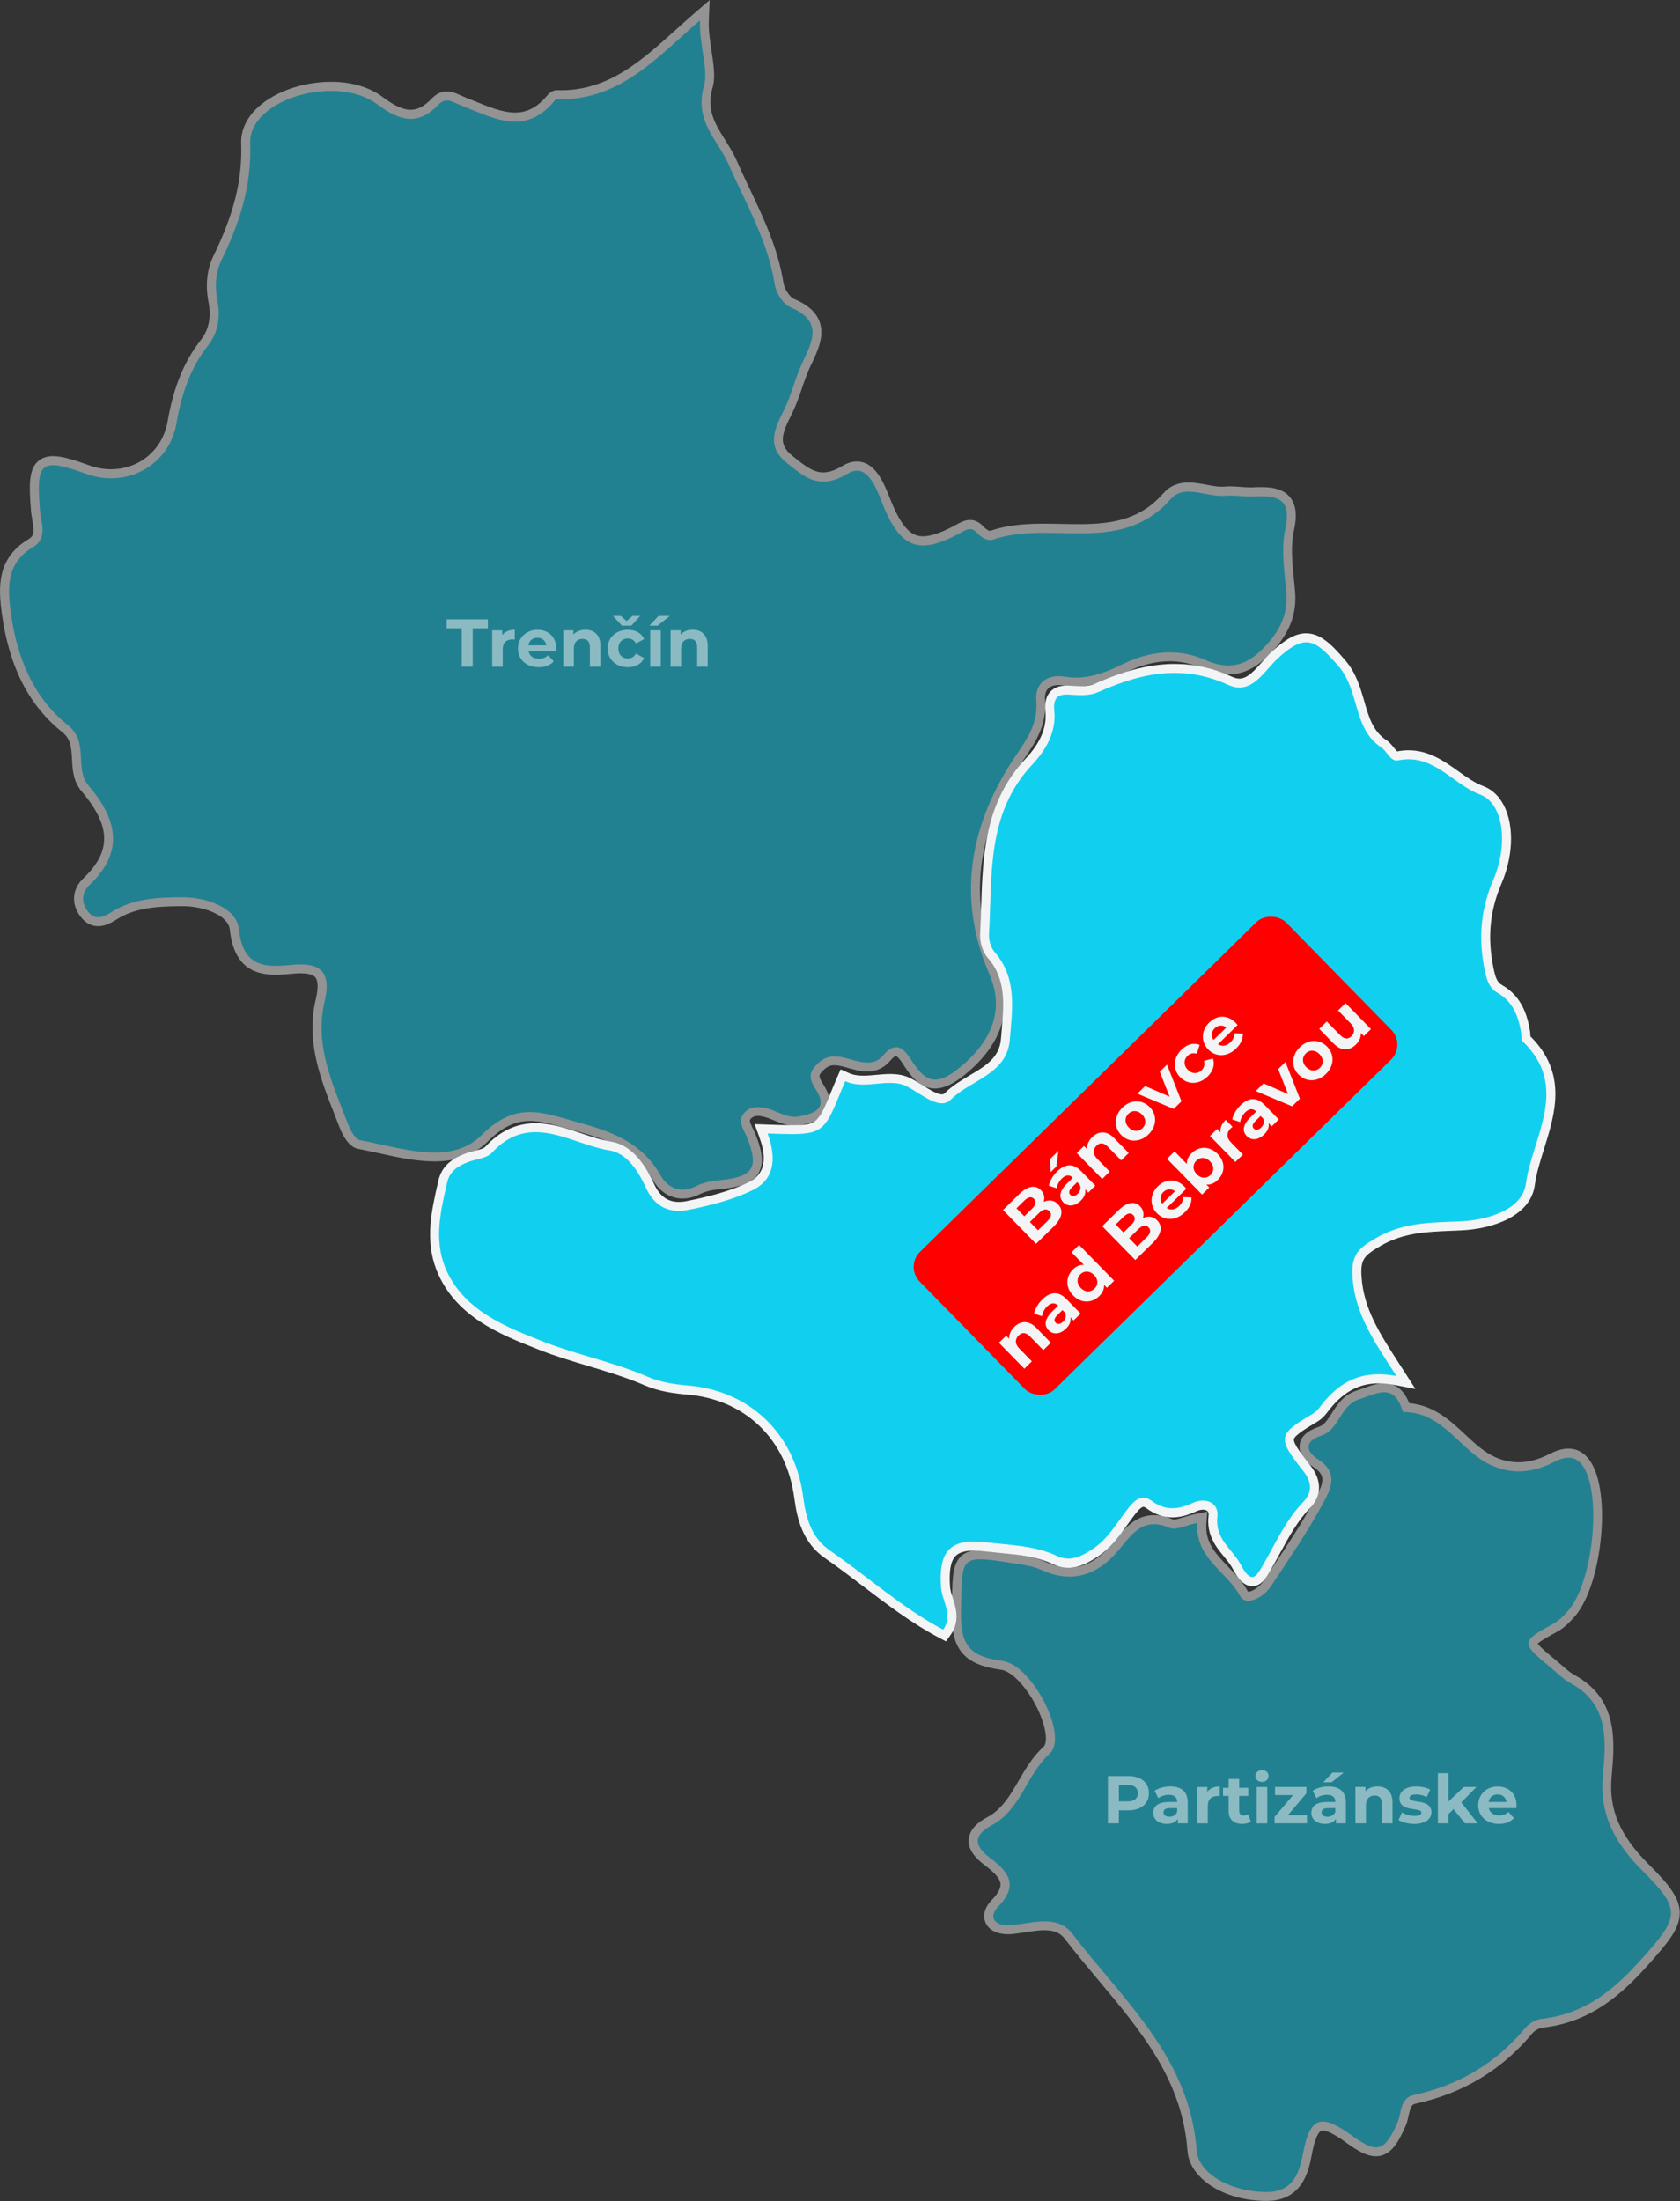 <?xml version="1.0" encoding="UTF-8"?><svg id="uuid-9ceeb1eb-bb01-4f1c-81ce-0f96f681af8c" xmlns="http://www.w3.org/2000/svg" viewBox="0 0 559.9 733.26"><rect x="0" y="0" width="559.9" height="733.26" fill="#333333" stroke="none"/><defs><style>.uuid-43f23b1c-d3b1-4120-9980-c461ab583fb1{fill:#f3f4f5;}.uuid-56e4f291-fb31-4f86-91ca-0a814f19513c{fill:red;}.uuid-27d8d136-429f-4b0f-83b1-017bd1e27386{fill:#11d0ef;}.uuid-de6c067c-72a2-43dd-9fd0-00b3e99d11eb{opacity:.5;}</style></defs><g id="uuid-b70ce67a-3755-48fd-9a8b-098965bf4880"><g><g class="uuid-de6c067c-72a2-43dd-9fd0-00b3e99d11eb"><path class="uuid-27d8d136-429f-4b0f-83b1-017bd1e27386" d="M227.49,397.82c-3.52,0-6.58-1.94-8.6-5.45-5.5-9.67-13.76-13.52-26.16-16.89-1.24-.34-2.45-.69-3.63-1.03-4.6-1.33-8.58-2.48-12.51-2.48-5.38,0-10.02,2.24-15.04,7.25-4.2,4.19-9.69,6.23-16.79,6.23-5.89,0-12.1-1.37-18.11-2.69-2.41-.53-4.69-1.03-6.94-1.45-2.43-.45-4.21-3.85-5.28-6.62-.52-1.36-1.05-2.72-1.59-4.08-4.59-11.7-9.34-23.79-6.12-37.38,.97-4.14,.83-6.91-.42-8.49-1.06-1.33-3.05-1.98-6.1-1.98-.71,0-1.49,.04-2.32,.11h-.16c-1.95,.19-3.96,.38-5.87,.38-5.74,0-12.49-1.56-13.77-13.72-.61-5.64-9.37-9.13-17.13-9.13h-.19c-8.43,.05-15.95,.42-22.6,4.6-1.68,1.05-3.49,2.08-5.43,2.08s-3.47-.94-4.83-2.78c-2.57-3.47-2.21-7.64,.93-10.62,10.01-9.53,9.85-18.82-.53-31.08-2.46-2.9-2.64-6.38-2.81-9.74-.2-3.79-.38-7.37-3.81-10.11-10.77-8.59-17.16-21.1-19.55-38.23-1.27-9.1-1.6-17.76,8.13-23.59,2.89-1.73,2.63-4.19,1.96-8.07-.17-1-.35-2.03-.43-3.04-.65-7.94-.59-12.4,1.55-14.72,1.02-1.11,2.43-1.65,4.31-1.65,2.75,0,6.49,1.15,11.65,3,2.52,.91,5.11,1.37,7.69,1.37,10.22,0,18.58-7.03,20.32-17.1,1.94-11.21,5.39-19.67,10.87-26.64,2.9-3.7,3.83-8.35,2.76-13.8-1.03-5.3-.52-10.13,1.53-14.36,7-14.34,9.81-25.76,9.39-38.18-.12-3.57,1.34-7.05,4.24-10.04,5.23-5.42,14.72-8.92,24.17-8.92,6.54,0,12.21,1.66,16.39,4.8,4.17,3.13,7.31,4.52,10.18,4.52s5.4-1.37,8.1-4.19c1.23-1.3,2.54-1.94,4-1.94,1.34,0,2.54,.54,3.7,1.07,.42,.19,.86,.39,1.32,.57,1.2,.47,2.4,.96,3.6,1.46,4.69,1.94,9.55,3.94,14.09,3.94s8.42-2.02,11.98-6.36c.39-.51,1.16-1.1,2.04-1.1,.46,.01,.86,.02,1.27,.02,16.5,0,27.51-9.92,39.17-20.43,2.01-1.81,4.09-3.68,6.18-5.49l2.62-2.26-.14,3.46c-.14,3.38,.41,6.97,.94,10.45,.66,4.34,1.28,8.45,.39,11.5-2.34,8.06,.92,13.23,4.36,18.71,1.33,2.11,2.7,4.29,3.73,6.64,1.39,3.19,2.91,6.39,4.38,9.49,4.6,9.71,9.37,19.75,11.1,30.95,.39,2.48,2.53,5.64,4.32,6.39,4.15,1.72,6.68,3.9,7.74,6.66,1.63,4.27-.58,8.87-2.93,13.74-1.16,2.43-2.04,5.02-2.9,7.52-.93,2.73-1.9,5.54-3.21,8.19l-.13,.27c-3.35,6.74-5.11,11.1,.59,15.7l.53,.42c3.65,2.93,6.81,5.46,10.7,5.46,2.22,0,4.63-.81,7.36-2.46,1.3-.78,2.58-1.18,3.82-1.18,5.2,0,7.84,6.68,9.58,11.1,.19,.47,.36,.92,.53,1.33,3.62,8.87,7.09,12.49,11.98,12.49,3,0,6.72-1.27,11.69-4l.25-.14c1.21-.67,2.36-1.3,3.68-1.3,1.23,0,2.32,.54,3.34,1.65,1.18,1.27,2.36,1.98,3.34,1.98,.23,0,.44-.04,.66-.11,5.89-2.01,12.08-2.28,17.35-2.28,1.94,0,3.88,.04,5.83,.08,1.93,.04,3.85,.08,5.77,.08,9.59,0,20.57-.84,29.39-10.87,1.78-2.02,4.12-3.01,7.16-3.01,1.89,0,3.86,.37,5.77,.72,1.88,.35,3.67,.68,5.34,.68,.33,0,.66-.01,.98-.04,.56-.05,1.13-.07,1.75-.07,1.2,0,2.39,.09,3.55,.17,1.16,.09,2.25,.17,3.34,.17,.29,0,.59,0,.88-.02,.88-.04,1.73-.07,2.53-.07,2.93,0,6.55,.32,8.56,2.84,1.69,2.11,1.99,5.27,.95,9.95-1.15,5.17-.57,10.98,0,16.59,.13,1.31,.26,2.62,.37,3.91,.58,7.1-1.65,12.96-7.24,19.01-4.54,4.9-8.71,7.09-13.54,7.09-2.6,0-5.36-.66-8.44-2.01-3.56-1.57-7.31-2.36-11.13-2.36-4.86,0-9.93,1.28-15.07,3.79-4.87,2.39-10.19,4.6-16.16,4.6-1.3,0-2.62-.11-3.91-.32-.62-.1-1.24-.15-1.82-.15-2.03,0-3.65,.6-4.69,1.73-1.05,1.14-1.51,2.84-1.34,4.92,.64,7.71-3.04,13.16-6.6,18.44-.72,1.06-1.44,2.14-2.14,3.24-14.52,22.89-16.88,46.06-7.01,68.87,5.1,11.75,1.56,23.08-10.24,32.78-3.68,3.02-6.6,4.43-9.21,4.43-4.26,0-7.05-3.8-9.55-7.69-.87-1.34-2.17-3.13-3.46-3.13-.86,0-1.93,.75-3.12,2.17-1.65,1.97-3.82,2.97-6.46,2.97-2.08,0-4.21-.6-6.08-1.14-.81-.23-1.58-.45-2.31-.61-.96-.21-1.79-.31-2.54-.31-2.02,0-3.54,.76-5.23,2.62-1.95,2.13-1.49,3.32,.46,6.43,1.63,2.62,2.04,4.79,1.24,6.61-1.17,2.67-4.57,3.65-8.07,4.31-.55,.1-1.12,.15-1.68,.15-2.3,0-4.3-.83-6.24-1.63-.63-.26-1.26-.52-1.91-.75-1.62-.59-2.95-.87-4.1-.87-1.37,0-2.45,.41-3.31,1.26-1.38,1.36-.98,2.57,.32,5.2,.3,.6,.61,1.23,.86,1.87,2.2,5.59,2.5,9.02,1.01,11.49-1.47,2.44-4.55,3.76-10.31,4.41-3.14,.33-5.85,.62-8.58,1.98-1.72,.86-3.45,1.3-5.12,1.3Z"/><path class="uuid-43f23b1c-d3b1-4120-9980-c461ab583fb1" d="M233.29,6.79c-.32,7.79,2.84,16.6,1.39,21.59-3.48,11.99,4.55,18.16,8.15,26.37,5.75,13.14,13.12,25.53,15.38,40.07,.44,2.78,2.8,6.53,5.22,7.54,10.76,4.47,7.54,11.08,4,18.43-2.4,5.03-3.6,10.64-6.07,15.63-3.12,6.28-6.17,12.13,.86,17.8,4.05,3.24,7.55,6.22,12.17,6.22,2.35,0,4.99-.77,8.14-2.68,1.11-.67,2.12-.97,3.05-.97,4.66,0,7.07,7.47,8.73,11.5,3.69,9.05,7.49,13.42,13.37,13.42,3.35,0,7.36-1.42,12.41-4.19,1.18-.65,2.21-1.25,3.22-1.25,.73,0,1.46,.32,2.24,1.17,1.23,1.34,2.8,2.46,4.44,2.46,.38,0,.76-.06,1.14-.19,5.38-1.84,11.08-2.2,16.87-2.2,3.85,0,7.74,.16,11.6,.16,10.96,0,21.66-1.31,30.52-11.38,1.68-1.91,3.77-2.5,6.03-2.5,3.53,0,7.5,1.41,11.11,1.41,.38,0,.75-.02,1.12-.05,.54-.05,1.08-.07,1.62-.07,2.29,0,4.6,.34,6.89,.34,.32,0,.63,0,.95-.02,.85-.04,1.68-.07,2.46-.07,6.32,0,10.11,1.72,8.05,10.96-1.47,6.64-.25,13.99,.34,20.96,.59,7.23-1.96,12.58-6.85,17.86-3.96,4.29-7.82,6.6-12.43,6.6-2.37,0-4.94-.61-7.83-1.89-3.86-1.7-7.8-2.49-11.73-2.49-5.27,0-10.56,1.41-15.73,3.95-4.91,2.41-9.93,4.45-15.5,4.45-1.2,0-2.42-.09-3.67-.3-.71-.11-1.4-.17-2.06-.17-4.74,0-7.97,2.9-7.52,8.28,.72,8.66-4.38,14.22-8.51,20.75-14.03,22.12-17.76,45.67-7.12,70.27,5.18,11.94,.74,22.35-9.82,31.03-3.45,2.84-6.06,4.09-8.25,4.09-3.22,0-5.53-2.7-8.28-7-1.3-2.02-2.82-3.82-4.73-3.82-1.24,0-2.64,.76-4.27,2.7-1.54,1.84-3.38,2.43-5.31,2.43-2.7,0-5.58-1.16-8.06-1.71-1.05-.23-2-.35-2.87-.35-2.54,0-4.42,1-6.34,3.11-2.72,2.97-1.66,5.1,.29,8.24,3.85,6.19-.95,7.73-5.83,8.66-.48,.09-.94,.13-1.4,.13-2.71,0-5.11-1.4-7.64-2.3-1.48-.54-3.07-.96-4.61-.96-1.59,0-3.11,.45-4.37,1.7-2.86,2.84-.27,5.86,.84,8.68,3.77,9.58,2.02,12.72-8.07,13.86-3.16,.34-6.11,.65-9.08,2.13-1.54,.77-3.04,1.14-4.45,1.14-2.96,0-5.54-1.64-7.3-4.7-6.07-10.66-15.61-14.47-27.07-17.59-6.08-1.66-11.33-3.56-16.53-3.56-5.16,0-10.27,1.87-16.1,7.69-4.38,4.37-9.84,5.79-15.73,5.79-8.03,0-16.85-2.65-24.77-4.11-1.71-.32-3.31-3.5-4.15-5.69-4.99-13.04-11.12-25.91-7.65-40.57,1.87-7.98,.04-12.31-7.98-12.31-.76,0-1.58,.04-2.45,.12-2.01,.18-4.01,.37-5.9,.37-6.13,0-11.18-1.97-12.28-12.38-.73-6.79-10.49-10.47-18.62-10.47-.07,0-.14,0-.21,0-8.05,.04-16.2,.32-23.38,4.82-1.56,.98-3.11,1.85-4.63,1.85-1.24,0-2.45-.58-3.62-2.17-2.3-3.1-1.64-6.36,.76-8.64,11.88-11.31,8.93-22.1-.42-33.13-4.76-5.62,.32-14.35-6.82-20.05-11.69-9.33-16.96-22.6-19-37.26-1.2-8.64-1.58-16.7,7.41-22.1,4.99-2.99,2.59-8.15,2.25-12.51-.87-10.61-.44-14.75,4.37-14.75,2.44,0,6.02,1.07,11.14,2.91,2.74,.99,5.51,1.45,8.2,1.45,10.55,0,19.87-7.2,21.8-18.35,1.64-9.5,4.53-18.28,10.57-25.97,3.41-4.36,4.11-9.63,3.05-15.02-.91-4.66-.59-9.29,1.41-13.42,6-12.3,10.03-24.41,9.54-38.89-.35-10.15,13.71-17.41,26.91-17.41,5.75,0,11.34,1.38,15.49,4.5,3.93,2.95,7.54,4.82,11.08,4.82,3.05,0,6.05-1.38,9.18-4.65,1.04-1.09,1.98-1.48,2.91-1.48,1.44,0,2.84,.91,4.48,1.54,6.05,2.35,12.21,5.5,18.22,5.5,4.49,0,8.91-1.75,13.14-6.91,.21-.27,.59-.55,.88-.55,.43,.01,.85,.02,1.27,.02,20.03,0,32.22-14.11,46.34-26.29m3.28-6.79l-5.24,4.52c-2.11,1.82-4.19,3.7-6.21,5.51-11.44,10.31-22.25,20.05-38.17,20.05-.39,0-.78,0-1.18-.02h-.04s-.04,0-.04,0c-1.4,0-2.57,.85-3.22,1.67-3.25,3.95-6.69,5.79-10.8,5.79s-8.75-1.86-13.52-3.83c-1.18-.49-2.41-.99-3.62-1.47-.41-.16-.82-.34-1.25-.54-1.24-.57-2.66-1.21-4.32-1.21-1.86,0-3.58,.81-5.09,2.41-2.42,2.53-4.65,3.71-7,3.71-2.49,0-5.44-1.34-9.28-4.22-4.44-3.34-10.42-5.1-17.29-5.1-9.84,0-19.75,3.68-25.25,9.38-3.18,3.3-4.79,7.15-4.66,11.14,.41,12.15-2.36,23.36-9.24,37.47-2.17,4.47-2.74,9.76-1.66,15.31,.98,5.01,.15,9.25-2.47,12.6-5.64,7.17-9.19,15.85-11.17,27.31-1.62,9.34-9.37,15.86-18.84,15.86-2.41,0-4.83-.43-7.18-1.28-5.3-1.91-9.19-3.09-12.15-3.09-2.29,0-4.11,.72-5.42,2.13-2.53,2.74-2.64,7.3-1.94,15.86,.08,1.07,.27,2.13,.44,3.16,.71,4.12,.64,5.4-1.25,6.53-10.5,6.3-10.13,15.84-8.84,25.08,2.44,17.53,9.02,30.35,20.1,39.2,2.76,2.2,3.03,4.86,3.24,9.01,.18,3.44,.38,7.35,3.16,10.63,9.87,11.65,10.06,20.06,.64,29.02-3.72,3.53-4.16,8.47-1.1,12.6,1.66,2.24,3.69,3.38,6.03,3.38s4.44-1.19,6.23-2.31c6.32-3.96,13.61-4.32,21.8-4.37h.19c7.15,0,15.14,3.13,15.64,7.79,1.42,13.5,9.39,15.06,15.26,15.06,1.98,0,4.02-.19,6-.37l.17-.02c.77-.07,1.51-.1,2.18-.1,1.73,0,4,.25,4.92,1.41,.92,1.16,.97,3.66,.13,7.22-3.33,14.03,1.51,26.35,6.18,38.26,.53,1.35,1.06,2.71,1.58,4.06,1.75,4.56,3.91,7.1,6.41,7.56,2.22,.41,4.49,.91,6.89,1.44,6.08,1.34,12.37,2.72,18.43,2.72,7.52,0,13.36-2.18,17.85-6.67,4.72-4.71,9.03-6.81,13.98-6.81,3.72,0,7.6,1.12,12.09,2.42,1.19,.34,2.4,.69,3.65,1.03,12.02,3.27,20.01,6.97,25.25,16.18,2.32,4.02,5.83,6.22,9.91,6.22,1.91,0,3.85-.49,5.79-1.46,2.48-1.23,5.07-1.51,8.06-1.83,4.44-.5,9.26-1.5,11.44-5.13,2.21-3.66,.78-8.53-.9-12.81-.28-.7-.6-1.35-.91-1.99-1.35-2.73-1.15-2.93-.61-3.47,.58-.57,1.27-.83,2.25-.83,.97,0,2.14,.25,3.58,.78,.61,.22,1.21,.47,1.85,.73,1.98,.82,4.21,1.74,6.81,1.74,.65,0,1.31-.06,1.94-.18,3.92-.74,7.72-1.88,9.17-5.19,1-2.28,.55-4.98-1.34-8.01-1.97-3.16-1.77-3.38-.63-4.63,1.62-1.78,2.78-2.13,4.12-2.13,.64,0,1.37,.09,2.22,.28,.67,.15,1.42,.36,2.21,.59,1.97,.56,4.21,1.2,6.49,1.2,3.1,0,5.66-1.18,7.61-3.5,1.3-1.56,1.96-1.63,1.97-1.63,0,0,.67,.07,2.21,2.45,2.71,4.23,5.79,8.37,10.8,8.37,2.97,0,6.2-1.52,10.16-4.77,12.37-10.17,16.05-22.11,10.66-34.54-9.65-22.33-7.33-45.03,6.9-67.47,.68-1.08,1.41-2.16,2.11-3.2,3.7-5.49,7.53-11.17,6.85-19.4-.1-1.15,0-2.75,.94-3.78,.95-1.03,2.48-1.25,3.59-1.25,.5,0,1.04,.04,1.59,.13,1.36,.22,2.76,.34,4.14,.34,6.27,0,11.79-2.29,16.82-4.76,4.93-2.41,9.78-3.64,14.41-3.64,3.61,0,7.16,.75,10.53,2.24,3.27,1.44,6.23,2.14,9.04,2.14,5.21,0,9.86-2.4,14.64-7.57,5.9-6.38,8.25-12.59,7.63-20.14-.11-1.31-.24-2.63-.38-3.95-.55-5.5-1.12-11.18-.02-16.12,1.15-5.15,.75-8.72-1.24-11.21-2.41-3.01-6.47-3.4-9.73-3.4-.77,0-1.62,.02-2.61,.07-.26,.01-.53,.02-.8,.02-1.04,0-2.1-.08-3.23-.16-1.19-.09-2.41-.18-3.66-.18-.67,0-1.28,.03-1.88,.08-.28,.03-.56,.04-.86,.04-1.54,0-3.25-.32-5.06-.66-1.97-.37-4.01-.75-6.05-.75-3.5,0-6.21,1.15-8.29,3.52-7.59,8.62-16.44,10.36-28.26,10.36-1.9,0-3.85-.04-5.74-.08-1.92-.04-3.9-.08-5.86-.08-5.4,0-11.73,.28-17.84,2.36-.06,.02-.11,.03-.17,.03-.39,0-1.22-.39-2.24-1.5-1.29-1.41-2.79-2.13-4.44-2.13s-3.14,.79-4.41,1.48l-.25,.14c-4.68,2.57-8.27,3.82-10.97,3.82-3.05,0-6.45-1.4-10.59-11.55-.17-.41-.34-.85-.53-1.32-1.9-4.8-4.76-12.05-10.98-12.05-1.52,0-3.07,.47-4.6,1.4-2.5,1.51-4.65,2.24-6.59,2.24-3.36,0-6.18-2.26-9.76-5.13l-.53-.43c-4.83-3.89-3.47-7.24-.19-13.85l.14-.27c1.35-2.74,2.33-5.61,3.28-8.38,.88-2.57,1.71-5,2.81-7.29l.03-.06c2.38-4.94,4.84-10.05,2.98-14.92-1.21-3.17-4.01-5.62-8.57-7.51-1.18-.49-3.08-3.17-3.41-5.24-1.77-11.41-6.58-21.54-11.23-31.35-1.46-3.09-2.98-6.28-4.36-9.45-1.08-2.45-2.48-4.68-3.83-6.84-3.4-5.41-6.34-10.08-4.19-17.5,.98-3.37,.33-7.63-.35-12.14-.52-3.41-1.05-6.93-.92-10.16l.28-6.91h0Z"/></g><g class="uuid-de6c067c-72a2-43dd-9fd0-00b3e99d11eb"><path class="uuid-27d8d136-429f-4b0f-83b1-017bd1e27386" d="M422.08,731.76c-13.05-.05-24.16-6.93-24.77-15.34-1.75-23.95-16.2-41.18-30.18-57.85-3.69-4.4-7.5-8.94-11.03-13.55-1.82-2.37-4.28-3.42-7.96-3.42-2.14,0-4.45,.36-6.68,.7-1.3,.2-2.64,.41-3.92,.54-.53,.05-1.04,.08-1.53,.08-3.09,0-5.32-1.1-6.13-3.01-.75-1.79-.1-3.92,1.78-5.84,2.36-2.4,3.48-4.58,3.34-6.5-.21-2.85-3.19-5.33-5.97-7.43-3.29-2.48-4.8-4.84-4.62-7.2,.18-2.29,1.93-4.3,5.36-6.14,5.29-2.83,8.09-7.64,11.06-12.73,2.24-3.85,4.56-7.83,8.06-11.03,1.57-1.44,1.65-5.02,.23-9.57-2.56-8.18-9.59-17.88-15.15-18.63-11.73-1.6-15.42-5.91-15.18-17.76,.03-1.23,.04-2.38,.06-3.45,.17-10.75,.25-15.66,7.9-15.66,2.76,0,6.64,.62,12,1.47l.63,.1c2.8,.45,5.7,.91,8.34,2.13,3.01,1.38,5.95,2.08,8.72,2.08,5.68,0,10.92-2.93,15.6-8.72l.23-.29c3.5-4.34,6.81-8.45,12.36-8.45,1.82,0,3.73,.44,5.85,1.34,.2,.09,.45,.13,.76,.13,.97,0,2.32-.42,3.76-.86,1.14-.35,2.43-.75,3.79-1.02l1.94-.4-.15,1.98c-.53,7.01,3.46,11.17,7.68,15.56,2.34,2.43,4.75,4.95,6.37,7.99,.21,.4,.54,.8,1.41,.8,1.94,0,4.86-1.95,6.38-4.26,1.07-1.63,2.15-3.26,3.23-4.88,4.81-7.25,9.79-14.75,13.95-22.49l.13-.25c2.81-5.24,4.25-8.94-1.16-12.4-2.74-1.73-4.17-3.91-3.92-5.96,.26-2.07,2.06-3.67,5.35-4.76,2.36-.79,3.66-2.83,5.15-5.19,1.68-2.66,3.59-5.67,7.42-6.88,.81-.26,1.61-.55,2.41-.85,2.1-.77,4.27-1.57,6.32-1.57,3.42,0,5.82,2.16,7.32,6.6,8.26,.33,13.57,5.3,18.72,10.11,3.43,3.21,6.68,6.24,10.71,7.94,2.67,1.13,5.39,1.7,8.09,1.7,3.55,0,7.12-.94,10.91-2.88,2.25-1.15,4.06-1.68,5.71-1.68,2.88,0,5.18,1.65,6.84,4.9,5.85,11.37,2.31,39.68-6.11,48.84-1.4,1.55-3.07,3.3-5.09,4.39-3.47,1.89-7.4,4.03-7.51,5.19-.12,1.21,3.56,4.24,6.8,6.91,.63,.51,1.25,1.06,1.88,1.6,1.5,1.31,2.92,2.55,4.51,3.42,13.8,7.5,12.64,20.55,11.62,32.05l-.06,.72c-.94,10.99,3.03,20.26,12.86,30.07,13.66,13.62,12.65,16.87,.12,30.96-8.73,9.83-18.97,19.17-34.7,20.88-1.47,.16-3.37,1.24-4.42,2.5-9.84,11.83-22.59,19.51-37.89,22.81-2.43,.52-2.91,2.17-3.54,5.05-.25,1.15-.52,2.34-1.01,3.44-2.56,5.71-4.76,9.02-8.48,9.02-2.59,0-5.48-1.71-9.02-4.28-4.06-2.94-6.83-4.32-8.7-4.32-1.66,0-3.56,1.1-5.1,9.24-1.39,7.39-4,14.24-13.65,14.24h-.05Z"/><path class="uuid-43f23b1c-d3b1-4120-9980-c461ab583fb1" d="M461.33,463.82c2.41,0,4.49,1.32,5.94,5.7,.11,.32,.34,.88,.51,.88h.03c13.52,0,18.93,13.42,29.69,17.95,2.93,1.24,5.82,1.82,8.68,1.82,3.91,0,7.76-1.08,11.59-3.04,1.76-.9,3.45-1.52,5.03-1.52,2.09,0,3.98,1.09,5.5,4.09,5.46,10.62,2.19,38.36-5.88,47.14-1.39,1.54-2.91,3.12-4.7,4.09-10.87,5.92-10.93,6.36-.95,14.58,2.17,1.77,4.19,3.85,6.61,5.18,13.21,7.18,11.82,19.61,10.79,31.32-1.12,13.1,4.61,22.6,13.29,31.26,13.08,13.04,12.05,15.42,.06,28.9-9.48,10.68-19.25,18.81-33.75,20.39-1.92,.21-4.17,1.54-5.41,3.03-9.8,11.77-22.14,19.08-37.05,22.31-4.91,1.05-4.11,6.02-5.6,9.33-2.48,5.55-4.34,8.14-7.12,8.14-2.02,0-4.54-1.38-8.14-3.99-4.17-3.02-7.25-4.6-9.58-4.6-3.4,0-5.23,3.34-6.57,10.46-1.32,7.04-3.55,13.02-12.17,13.02h-.05c-11.86-.04-22.71-6.11-23.28-13.94-2.25-30.8-24.52-50.03-41.52-72.21-2.41-3.14-5.67-4.01-9.16-4.01-3.54,0-7.33,.9-10.75,1.25-.49,.05-.95,.07-1.38,.07-4.94,0-6.43-3.07-3.28-6.31,7.39-7.52,2.55-12.13-2.8-16.18-5.94-4.49-4.95-7.88,.55-10.83,9.84-5.27,11.56-16.79,19.42-23.97,6.3-5.77-5.9-29.47-15.74-30.8-10.36-1.41-14.11-4.61-13.88-16.24,.29-13.69-.32-17.64,6.46-17.64,2.71,0,6.61,.63,12.22,1.52,2.76,.44,5.62,.88,8.13,2.04,3.31,1.52,6.43,2.22,9.35,2.22,6.55,0,12.12-3.53,16.77-9.28,3.49-4.32,6.48-8.18,11.42-8.18,1.54,0,3.27,.37,5.26,1.22,.41,.18,.86,.25,1.35,.25,2.04,0,4.76-1.29,7.85-1.91-.88,11.8,9.86,16.18,14.22,24.37,.59,1.12,1.58,1.59,2.73,1.59,2.54,0,5.88-2.28,7.63-4.94,5.94-9.04,12.13-17.97,17.25-27.49,2.36-4.4,5.58-10.07-1.54-14.62-3.6-2.27-5.43-5.88,1.1-8.03,5.9-1.96,6.11-10.03,12.55-12.07,2.91-.92,5.78-2.35,8.28-2.35m0-3c-2.32,0-4.62,.85-6.84,1.66-.78,.29-1.58,.58-2.35,.82-4.35,1.38-6.5,4.78-8.23,7.51-1.55,2.45-2.59,3.98-4.36,4.57-3.89,1.28-6.03,3.3-6.37,6-.33,2.69,1.31,5.32,4.61,7.41,4.21,2.69,3.47,5.12,.63,10.42l-.13,.25c-4.13,7.68-9.08,15.14-13.88,22.36-1.08,1.63-2.16,3.26-3.24,4.89-1.33,2.02-3.85,3.59-5.12,3.59-.03,0-.06,0-.09,0-1.72-3.23-4.21-5.82-6.61-8.32-4.15-4.33-7.74-8.06-7.26-14.41l.3-3.95-3.89,.79c-1.43,.29-2.76,.7-3.94,1.06-1.33,.41-2.58,.79-3.32,.79-.13,0-.19-.01-.19-.01-2.29-.98-4.4-1.46-6.42-1.46-6.27,0-9.96,4.58-13.53,9.01l-.23,.28c-4.37,5.42-9.23,8.16-14.43,8.16-2.56,0-5.28-.66-8.1-1.95-2.82-1.3-5.82-1.78-8.73-2.25l-.18-.03-.46-.07c-5.64-.9-9.36-1.49-12.24-1.49s-6.62,.51-8.27,4.96c-.98,2.66-1.04,6.24-1.14,12.18-.02,1.07-.04,2.21-.06,3.44-.25,12.54,4.06,17.59,16.48,19.28,4.51,.61,11.28,9.16,13.92,17.59,1.38,4.4,1.09,7.2,.19,8.02-3.67,3.35-6.04,7.43-8.34,11.37-2.86,4.9-5.55,9.53-10.47,12.16-1.44,.77-5.82,3.12-6.15,7.35-.23,2.91,1.48,5.7,5.21,8.51,2.7,2.04,5.22,4.22,5.38,6.35,.11,1.47-.87,3.26-2.91,5.34-2.33,2.39-3.09,5.11-2.1,7.48,1.05,2.5,3.79,3.93,7.51,3.93,.54,0,1.1-.03,1.68-.09,1.32-.14,2.68-.35,4-.55,2.17-.34,4.42-.69,6.45-.69,3.22,0,5.25,.85,6.78,2.84,3.55,4.63,7.37,9.19,11.07,13.6,14.46,17.24,28.12,33.53,29.83,57,.68,9.33,12.21,16.68,26.26,16.73h.06c12.21,0,14.18-10.44,15.12-15.46,1.01-5.32,2.23-8.01,3.62-8.01,1.5,0,4.13,1.36,7.82,4.03,3.77,2.74,6.9,4.56,9.9,4.56,5,0,7.52-4.69,9.85-9.92,.56-1.23,.83-2.5,1.1-3.72,.67-3.02,1.02-3.61,2.39-3.9,15.64-3.38,28.67-11.23,38.73-23.32,.79-.95,2.36-1.85,3.43-1.97,16.23-1.77,26.73-11.32,35.66-21.38,6.17-6.94,9.97-11.46,10.12-16.51,.16-5.1-3.35-9.56-10.31-16.5-9.61-9.59-13.33-18.23-12.42-28.88l.06-.71c1.01-11.37,2.26-25.53-12.4-33.51-1.43-.79-2.79-1.97-4.23-3.23-.62-.54-1.26-1.1-1.92-1.64-2.14-1.76-5.3-4.36-6.11-5.58,.98-.98,4.32-2.8,6.59-4.04,2.22-1.2,4-3.06,5.49-4.71,4.16-4.53,7.44-13.71,8.76-24.53,1.31-10.75,.4-20.46-2.44-25.99-2.41-4.72-5.77-5.71-8.17-5.71-1.9,0-3.93,.59-6.39,1.84-3.57,1.82-6.91,2.71-10.22,2.71-2.54,0-4.99-.52-7.51-1.58-3.79-1.6-6.94-4.54-10.27-7.65-4.91-4.59-10.43-9.75-18.67-10.45-1.75-4.42-4.57-6.66-8.39-6.66h0Z"/></g><g><path class="uuid-27d8d136-429f-4b0f-83b1-017bd1e27386" d="M313.66,544.23c-9.03-4.77-17.14-10.95-25-16.93-4.14-3.15-8.42-6.41-12.76-9.4-7.27-4.99-8.83-12.53-9.71-19.2-2.65-19.96-17.13-33.94-36.89-35.61-4.01-.34-9.2-.98-13.78-2.96-6.21-2.7-12.84-4.68-19.25-6.59-5.26-1.57-10.7-3.2-15.76-5.19l-.86-.34c-11.97-4.7-26.87-10.55-32.77-25.49-3.74-9.53-1.54-19.13,.58-28.42l.09-.38c1.07-4.77,4.51-6.68,8.07-8.04,.94-.35,1.94-.61,2.9-.85,1.69-.43,3.45-.87,4.28-1.77,4.6-4.98,9.73-7.39,15.7-7.39,5.02,0,10,1.68,14.82,3.31,3.48,1.17,6.76,2.28,10.04,2.8,5.22,.82,9.57,5.18,13.28,13.31,2.09,4.58,5.22,6.81,9.58,6.81,.95,0,1.96-.11,3.01-.33,6.64-1.35,14.32-3.16,20.96-6.43,5.95-2.92,7.33-8.48,4.22-17.02l-.76-2.09,2.22,.08c3.09,.11,5.76,.2,7.95,.2,9.67,0,10.2-1.32,15.3-13.9,.31-.78,.64-1.54,.97-2.3l.83-1.91,1.39,.62c1.52,.68,3.23,1,5.4,1,1.45,0,2.96-.14,4.43-.28,1.48-.14,3-.28,4.49-.28,2.49,0,4.45,.41,6.18,1.28,1.26,.63,2.58,1.45,3.85,2.25,2.58,1.61,5.25,3.27,7.25,3.27,.78,0,1.41-.26,1.97-.83,2.3-2.3,5.2-4.02,8-5.69,5.48-3.25,10.65-6.32,11.2-13.41,.07-.88,.15-1.77,.22-2.65,.8-9.19,1.56-17.87-4.96-25.36-1.44-1.66-2.35-4.51-2.22-6.94,.17-2.97,.26-6.02,.36-8.97,.53-16.83,1.09-34.23,14.41-48.47,5.26-5.6,7.55-11.1,7-16.82-.15-1.6-.19-3.91,1.22-5.46,.97-1.07,2.43-1.59,4.47-1.59,.39,0,.81,.02,1.26,.06,.99,.07,2.18,.15,3.34,.15,2.2,0,3.89-.28,5.18-.87,9.98-4.47,18.28-6.54,26.12-6.54,6.38,0,12.44,1.36,18.51,4.14,1.08,.5,2.08,.74,3.06,.74,3.34,0,6.03-3.04,8.64-5.99,1-1.13,2.03-2.29,3.09-3.27,4.4-4.08,7.54-5.82,10.53-5.82,4.25,0,7.75,3.67,11.89,8.47,3.37,3.92,4.72,8.56,6.01,13.06,1.56,5.4,3.03,10.5,7.94,13.76,.9,.59,1.6,1.46,2.27,2.3,.71,.88,1.43,1.8,2.02,1.8,.05,0,.11,0,.17-.02,1.29-.27,2.58-.41,3.82-.41,6.33,0,11.09,3.41,15.7,6.7,2.89,2.07,5.61,4.02,8.68,5.16,2.84,1.06,5.1,3.39,6.54,6.74,2.69,6.28,2.16,15.59-1.34,23.72-3.99,9.3-4.88,18.47-2.79,28.85,.7,3.37,1.29,5.52,3.65,6.87,5.98,3.4,7.7,9.33,8.53,14.11,.08,.45,.1,.92,.11,1.37,0,.31,.02,.75,.07,.95,12.25,11.83,8.18,24.82,4.59,36.29-1.35,4.31-2.62,8.38-3.17,12.4-1.29,9.45-13.26,13.32-23.11,13.77-1.08,.05-2.15,.09-3.22,.14-8.48,.34-16.49,.65-24.33,5.24-5.72,3.33-7.53,4.98-7.08,11.73,.76,11.02,6.38,19.72,12.9,29.79l3.41,5.29-3.44-.66c-1.96-.38-3.84-.57-5.6-.57-7.44,0-13.17,3.24-18.57,10.5-.8,1.04-1.75,1.9-2.75,2.5-4.89,2.9-8.11,4.95-8.46,6.85-.34,1.83,1.59,4.66,5.78,9.93,3.43,4.33,3.43,8.67-.01,12.21-4.29,4.45-7.11,9.64-10.1,15.13-.87,1.6-1.77,3.25-2.69,4.86l-.51,.89c-1.37,2.41-2.67,4.68-4.85,4.69-1.8,0-3.35-1.5-5.21-5.01-.8-1.52-1.9-2.86-3.06-4.28-2.58-3.15-5.51-6.73-4.81-12.57,.12-1.05-.11-1.94-.68-2.57-.6-.67-1.56-1.05-2.69-1.05-.89,0-1.86,.23-2.81,.67-2.81,1.29-5.14,1.89-7.36,1.89-2.73,0-5.29-.92-7.85-2.81-.65-.48-1.24-.71-1.79-.71-1.69,0-3.41,2.29-4.67,3.97-.69,.91-1.35,1.84-2.01,2.76-2.63,3.67-5.34,7.47-9.45,10.15-2.53,1.66-5.52,3.42-8.89,3.42-1.46,0-2.93-.34-4.34-1-5.78-2.72-11.89-3.31-18.36-3.94-1.62-.16-3.23-.31-4.84-.5-1.43-.17-2.74-.26-3.9-.26-3.46,0-5.86,.77-7.33,2.35-1.89,2.03-2.58,5.61-2.16,11.27,.1,1.34,.53,2.71,1,4.17,1.05,3.29,2.23,7.02-.55,10.94l-.76,1.07-1.16-.61Z"/><path class="uuid-43f23b1c-d3b1-4120-9980-c461ab583fb1" d="M435.33,213.97c3.39,0,6.36,2.86,10.76,7.95,7.18,8.34,4.68,20.73,14.26,27.09,1.83,1.2,2.97,4.35,5.11,4.35,.16,0,.32-.02,.49-.05,1.23-.26,2.39-.37,3.51-.37,9.61,0,15.55,8.67,23.85,11.77,7.71,2.86,9.52,16.43,4.34,28.46-4.21,9.82-4.95,19.46-2.89,29.74,.67,3.26,1.35,6.15,4.38,7.88,5.08,2.89,6.87,7.71,7.79,13.06,.19,1.03-.06,2.49,.53,3.05,15.97,15.31,3.16,32,1.07,47.5-1.16,8.49-12.43,12.05-21.7,12.47-9.73,.46-19.06,.21-28.25,5.58-5.96,3.48-8.32,5.56-7.82,13.12,.84,12.26,7.31,21.44,14.64,32.84-2.09-.4-4.05-.6-5.88-.6-8.87,0-14.85,4.49-19.77,11.11-.63,.82-1.43,1.58-2.32,2.11-11.52,6.85-11.92,7.88-3.1,19,3.14,3.96,2.86,7.37,.08,10.24-5.75,5.96-9.02,13.33-13.02,20.29-1.43,2.46-2.56,4.82-4.06,4.82-1.04,0-2.26-1.15-3.88-4.21-2.76-5.22-8.62-8.36-7.71-15.97,.37-3.22-1.82-5.3-4.86-5.3-1.07,0-2.24,.26-3.44,.81-2.34,1.07-4.54,1.75-6.73,1.75s-4.55-.73-6.96-2.51c-.96-.71-1.85-1.01-2.68-1.01-2.38,0-4.26,2.43-5.87,4.57-3.37,4.47-6.21,9.37-11.08,12.55-2.58,1.68-5.2,3.18-8.07,3.18-1.19,0-2.42-.26-3.71-.86-7.52-3.54-15.67-3.62-23.66-4.57-1.48-.18-2.83-.27-4.08-.27-8.77,0-11.76,4.6-10.99,15.23,.34,4.68,4.19,9.25,.72,14.13-13.67-7.23-25.05-17.59-37.6-26.25-6.45-4.42-8.13-11.02-9.08-18.16-2.78-20.92-17.78-35.18-38.25-36.91-4.51-.38-9.23-1.07-13.31-2.84-11.46-4.97-23.95-7.44-35.05-11.8-11.94-4.7-26.98-10.3-32.78-24.98-3.62-9.23-1.39-18.62,.74-27.91,.91-4.04,3.77-5.69,7.14-6.97,2.61-.99,6.07-1.18,7.75-3.01,4.8-5.2,9.69-6.91,14.6-6.91,8.23,0,16.53,4.81,24.63,6.09,5.88,.93,9.67,7.01,12.15,12.45,2.44,5.35,6.28,7.69,10.95,7.69,1.06,0,2.17-.12,3.31-.36,7.27-1.47,14.72-3.31,21.32-6.55,7.44-3.64,7.9-10.83,4.97-18.87,3.17,.11,5.79,.2,8,.2,10.68,0,11.56-2.17,16.69-14.84,.38-.95,.78-1.85,1.18-2.78,1.94,.87,3.97,1.13,6.01,1.13,3.01,0,6.05-.56,8.92-.56,1.94,0,3.8,.26,5.5,1.12,3.83,1.93,8.23,5.67,11.78,5.67,1.11,0,2.13-.37,3.03-1.27,6.59-6.59,18.73-8.32,19.63-20.03,.8-10.03,2.51-20.37-5.1-29.11-1.24-1.43-1.96-3.94-1.85-5.88,1.1-19.74-.88-40.19,14.37-56.5,4.53-4.82,8.09-10.79,7.39-17.99-.36-3.81,.8-5.4,4.19-5.4,.35,0,.73,.02,1.14,.05,1.12,.08,2.3,.16,3.47,.16,2.05,0,4.09-.22,5.8-1,8.49-3.8,16.88-6.41,25.51-6.41,5.82,0,11.75,1.19,17.89,4.01,1.33,.61,2.55,.88,3.69,.88,5.44,0,8.91-6.11,12.75-9.66,4-3.71,6.88-5.42,9.51-5.42m0-3c-3.4,0-6.85,1.86-11.55,6.23-1.11,1.03-2.17,2.22-3.19,3.38-2.5,2.82-4.85,5.48-7.52,5.48-.75,0-1.55-.2-2.43-.6-6.28-2.88-12.54-4.28-19.14-4.28-8.06,0-16.56,2.12-26.73,6.67-1.1,.5-2.59,.74-4.57,.74-1.11,0-2.26-.08-3.24-.15-.46-.04-.93-.06-1.36-.06-2.48,0-4.31,.68-5.58,2.08-1.81,1.99-1.78,4.72-1.6,6.61,.51,5.27-1.65,10.38-6.59,15.65-13.72,14.66-14.28,32.35-14.82,49.46-.09,2.94-.19,5.97-.35,8.93-.15,2.83,.88,6.05,2.58,8.01,6.11,7.02,5.37,15.39,4.6,24.25-.08,.89-.16,1.77-.23,2.66-.49,6.32-5.11,9.06-10.47,12.24-2.88,1.71-5.86,3.48-8.29,5.91-.29,.29-.53,.39-.91,.39-1.57,0-4.17-1.61-6.46-3.04-1.3-.81-2.65-1.65-3.97-2.31-1.94-.98-4.12-1.43-6.85-1.43-1.55,0-3.12,.15-4.63,.29-1.49,.14-2.9,.27-4.29,.27-1.95,0-3.47-.28-4.79-.87l-2.78-1.24-1.21,2.79-.23,.52c-.33,.75-.66,1.53-.98,2.33-5.05,12.47-5.25,12.96-13.9,12.96-2.15,0-4.81-.09-7.89-.2l-4.45-.16,1.52,4.18c1.78,4.9,3.36,11.8-3.47,15.15-6.48,3.19-14.05,4.98-20.59,6.3-.96,.2-1.87,.3-2.72,.3-3.71,0-6.4-1.94-8.22-5.93-3.95-8.63-8.66-13.26-14.42-14.17-3.15-.5-6.38-1.59-9.79-2.74-4.93-1.66-10.03-3.38-15.3-3.38-6.41,0-11.9,2.57-16.8,7.87-.53,.58-2.13,.98-3.55,1.34-1.01,.25-2.05,.52-3.07,.9-3.77,1.44-7.78,3.64-9.01,9.12l-.08,.37c-2.18,9.5-4.43,19.33-.52,29.29,6.14,15.55,21.37,21.53,33.61,26.34l.86,.34c5.12,2.01,10.59,3.65,15.88,5.23,6.36,1.9,12.95,3.87,19.08,6.53,4.78,2.07,10.13,2.73,14.26,3.08,9.38,.79,17.66,4.4,23.93,10.43,6.32,6.07,10.33,14.33,11.6,23.88,1,7.5,2.94,15.15,10.36,20.24,4.3,2.97,8.57,6.22,12.69,9.36,7.9,6.02,16.07,12.24,25.2,17.07l2.32,1.23,1.52-2.14c3.22-4.53,1.8-9,.76-12.26-.44-1.37-.85-2.67-.93-3.83-.38-5.14,.2-8.46,1.77-10.14,1.17-1.26,3.21-1.87,6.23-1.87,1.1,0,2.35,.08,3.71,.25,1.64,.19,3.29,.35,4.88,.51,6.33,.61,12.31,1.19,17.86,3.8,1.62,.76,3.3,1.15,4.99,1.15,3.78,0,6.99-1.89,9.71-3.67,4.34-2.83,7.14-6.75,9.85-10.53,.65-.91,1.32-1.84,1.99-2.73,.83-1.1,2.54-3.37,3.48-3.37,.21,0,.54,.15,.9,.42,2.83,2.09,5.69,3.1,8.75,3.1,2.44,0,4.97-.64,7.98-2.03,.76-.35,1.52-.54,2.19-.54,.69,0,1.26,.2,1.57,.54,.28,.31,.38,.79,.31,1.41-.77,6.46,2.51,10.47,5.14,13.68,1.11,1.36,2.17,2.65,2.9,4.03,1.52,2.87,3.48,5.81,6.53,5.81s4.63-2.77,6.15-5.44c.16-.29,.33-.58,.5-.87,.94-1.63,1.84-3.29,2.71-4.89,2.94-5.41,5.72-10.51,9.87-14.82,3.97-4.09,4.01-9.26,.11-14.18-2.15-2.71-5.75-7.25-5.48-8.73,.25-1.37,4.59-3.95,7.75-5.83,1.17-.69,2.26-1.68,3.16-2.86,5.12-6.88,10.48-9.94,17.4-9.94,1.66,0,3.45,.18,5.32,.54l6.88,1.33-3.79-5.9c-.51-.79-1.01-1.57-1.51-2.34-6.66-10.3-11.93-18.44-12.66-29.08-.39-5.83,.77-7.08,6.33-10.33,7.52-4.4,15.35-4.71,23.64-5.04,1.07-.04,2.15-.09,3.24-.14,10.43-.47,23.11-4.7,24.53-15.06,.52-3.9,1.78-7.91,3.11-12.16,3.68-11.76,7.85-25.06-4.58-37.43,0-.11,0-.22-.01-.31-.02-.48-.03-1.03-.14-1.61-.88-5.08-2.73-11.41-9.26-15.13-1.76-1-2.24-2.56-2.93-5.88-2.02-10.06-1.16-18.95,2.7-27.95,3.71-8.61,4.23-18.15,1.34-24.9-1.6-3.74-4.16-6.35-7.39-7.56-2.87-1.07-5.52-2.97-8.33-4.97-4.57-3.27-9.76-6.98-16.57-6.98-1.25,0-2.54,.13-3.82,.38-.29-.26-.72-.8-1.02-1.18-.71-.89-1.51-1.9-2.62-2.62-4.44-2.95-5.77-7.57-7.32-12.92-1.34-4.65-2.73-9.46-6.32-13.62-4.4-5.1-8.15-9-13.03-9h0Z"/></g><g><rect class="uuid-56e4f291-fb31-4f86-91ca-0a814f19513c" x="299.62" y="353" width="170.97" height="64.12" rx="7" ry="7" transform="translate(-159.46 379.45) rotate(-44.41)"/><g><path class="uuid-43f23b1c-d3b1-4120-9980-c461ab583fb1" d="M352.6,401.19c1.91,1.95,1.46,4.58-1.49,7.48l-5.82,5.7-11.02-11.26,5.5-5.39c2.81-2.76,5.41-3,7.13-1.25,1.1,1.13,1.37,2.56,.93,3.94,1.65-.83,3.4-.65,4.78,.77Zm-13.83,1.35l2.6,2.65,2.59-2.54c1.27-1.24,1.52-2.37,.65-3.26s-1.98-.64-3.25,.6l-2.59,2.54Zm10.94,.94c-.93-.95-2.09-.69-3.44,.63l-3.04,2.98,2.72,2.78,3.04-2.98c1.35-1.32,1.66-2.45,.72-3.41Z"/><path class="uuid-43f23b1c-d3b1-4120-9980-c461ab583fb1" d="M360.22,390.06l4.83,4.94-2.35,2.3-1.06-1.08c.3,1.24-.19,2.54-1.46,3.79-2.03,1.98-4.33,2.04-5.8,.54s-1.46-3.64,1.18-6.23l1.99-1.95c-1.06-1.08-2.31-1.07-3.66,.25-.92,.9-1.57,2.13-1.71,3.25l-2.62-.87c.29-1.6,1.32-3.34,2.71-4.7,2.64-2.58,5.36-2.86,7.93-.24Zm-.35,4.66l-.87-.88-1.72,1.69c-1.17,1.15-1.12,1.95-.55,2.52,.61,.63,1.55,.53,2.44-.34,.84-.82,1.18-1.91,.7-2.98Zm-7.78-6.14l-1.96,1.92-.1-4.44,2.7-2.65-.64,5.17Z"/><path class="uuid-43f23b1c-d3b1-4120-9980-c461ab583fb1" d="M371.32,379.16l4.85,4.95-2.51,2.46-4.47-4.57c-1.37-1.4-2.64-1.41-3.75-.33-1.21,1.18-1.35,2.77,.21,4.36l4.19,4.28-2.51,2.46-8.47-8.65,2.4-2.35,.99,1.01c-.05-1.4,.57-2.8,1.74-3.95,2.04-2,4.75-2.32,7.33,.31Z"/><path class="uuid-43f23b1c-d3b1-4120-9980-c461ab583fb1" d="M373.65,378.11c-2.55-2.6-2.35-6.42,.4-9.12s6.55-2.8,9.11-.19,2.37,6.41-.38,9.1-6.57,2.81-9.12,.21Zm6.96-6.82c-1.46-1.5-3.3-1.47-4.55-.24s-1.34,3.07,.13,4.57,3.31,1.45,4.57,.22,1.32-3.06-.14-4.55Z"/><path class="uuid-43f23b1c-d3b1-4120-9980-c461ab583fb1" d="M388.93,354.67l4.82,12.22-2.59,2.54-12.11-5.09,2.59-2.54,8.16,3.54-3.29-8.31,2.41-2.36Z"/><path class="uuid-43f23b1c-d3b1-4120-9980-c461ab583fb1" d="M393.31,358.85c-2.55-2.6-2.35-6.42,.46-9.18,1.82-1.78,4.02-2.39,6.03-1.59l-.92,2.95c-1.27-.36-2.32-.06-3.11,.72-1.27,1.24-1.4,3.11,.08,4.62s3.34,1.42,4.61,.17c.79-.77,1.13-1.8,.78-3.09l2.99-.84c.73,2,.08,4.2-1.73,5.98-2.81,2.76-6.64,2.88-9.19,.27Z"/><path class="uuid-43f23b1c-d3b1-4120-9980-c461ab583fb1" d="M412.46,341.48l-6.54,6.41c1.3,.84,2.86,.6,4.18-.69,.92-.9,1.31-1.82,1.35-2.96l2.75,.14c.09,1.7-.64,3.37-2.2,4.89-2.99,2.93-6.78,2.95-9.3,.38s-2.38-6.39,.25-8.97,6.17-2.71,8.9,.08c.19,.19,.42,.5,.61,.72Zm-8.01,4.98l4.26-4.17c-1.25-.92-2.76-.82-3.89,.28s-1.28,2.61-.37,3.9Z"/><path class="uuid-43f23b1c-d3b1-4120-9980-c461ab583fb1" d="M345.37,442.37l4.85,4.95-2.51,2.46-4.47-4.57c-1.37-1.4-2.64-1.41-3.75-.33-1.21,1.18-1.35,2.77,.21,4.36l4.19,4.28-2.51,2.46-8.47-8.65,2.4-2.35,.99,1.01c-.05-1.4,.57-2.8,1.74-3.95,2.04-2,4.75-2.32,7.33,.31Z"/><path class="uuid-43f23b1c-d3b1-4120-9980-c461ab583fb1" d="M355.31,432.67l4.83,4.94-2.35,2.3-1.06-1.08c.3,1.24-.19,2.54-1.46,3.79-2.03,1.98-4.33,2.04-5.8,.54s-1.46-3.64,1.18-6.23l1.99-1.95c-1.06-1.08-2.31-1.08-3.66,.25-.92,.9-1.57,2.13-1.71,3.25l-2.62-.87c.29-1.6,1.32-3.34,2.71-4.7,2.64-2.58,5.36-2.86,7.93-.24Zm-.35,4.66l-.87-.88-1.72,1.69c-1.17,1.15-1.12,1.95-.55,2.52,.61,.63,1.55,.53,2.44-.34,.84-.82,1.18-1.91,.7-2.98Z"/><path class="uuid-43f23b1c-d3b1-4120-9980-c461ab583fb1" d="M359.63,414.74l11.69,11.93-2.4,2.35-.98-1c.11,1.37-.44,2.64-1.6,3.77-2.44,2.39-6.03,2.5-8.69-.22s-2.48-6.3-.04-8.69c1.06-1.04,2.29-1.58,3.61-1.49l-4.11-4.2,2.51-2.46Zm4.99,10.01c-1.46-1.5-3.31-1.45-4.55-.24s-1.34,3.07,.13,4.57,3.31,1.45,4.57,.22,1.32-3.06-.14-4.55Z"/><path class="uuid-43f23b1c-d3b1-4120-9980-c461ab583fb1" d="M385.67,406.59c1.91,1.95,1.46,4.58-1.49,7.48l-5.82,5.7-11.02-11.26,5.5-5.39c2.81-2.76,5.41-3,7.13-1.25,1.1,1.13,1.37,2.56,.93,3.94,1.65-.83,3.4-.65,4.78,.77Zm-13.83,1.35l2.6,2.65,2.59-2.54c1.27-1.24,1.52-2.37,.65-3.26s-1.98-.64-3.25,.6l-2.59,2.54Zm10.94,.94c-.93-.95-2.09-.69-3.44,.63l-3.04,2.98,2.72,2.78,3.04-2.98c1.35-1.32,1.66-2.45,.72-3.41Z"/><path class="uuid-43f23b1c-d3b1-4120-9980-c461ab583fb1" d="M395.36,396.03l-6.54,6.41c1.3,.84,2.86,.6,4.18-.69,.92-.9,1.31-1.82,1.35-2.96l2.75,.14c.09,1.7-.64,3.37-2.2,4.89-2.99,2.93-6.78,2.95-9.3,.38s-2.38-6.39,.25-8.97,6.17-2.71,8.9,.08c.19,.19,.42,.5,.61,.72Zm-8.01,4.98l4.26-4.17c-1.25-.92-2.76-.82-3.89,.28s-1.28,2.61-.37,3.9Z"/><path class="uuid-43f23b1c-d3b1-4120-9980-c461ab583fb1" d="M405.81,384.41c2.66,2.72,2.48,6.3,.05,8.67-1.16,1.13-2.45,1.68-3.82,1.54l.98,1-2.4,2.35-11.69-11.93,2.51-2.46,4.11,4.2c-.05-1.34,.5-2.54,1.58-3.6,2.43-2.38,6.01-2.48,8.67,.23Zm-2.54,2.49c-1.46-1.5-3.29-1.47-4.55-.24s-1.32,3.06,.14,4.55,3.29,1.47,4.55,.24,1.32-3.06-.14-4.55Z"/><path class="uuid-43f23b1c-d3b1-4120-9980-c461ab583fb1" d="M408.49,373.06l2.27,2.32c-.23,.19-.4,.33-.59,.52-1.38,1.35-1.56,3.01,.06,4.66l4,4.08-2.51,2.46-8.47-8.65,2.4-2.35,1.12,1.14c-.21-1.43,.4-2.88,1.73-4.18Z"/><path class="uuid-43f23b1c-d3b1-4120-9980-c461ab583fb1" d="M421.35,367.99l4.83,4.94-2.35,2.3-1.06-1.08c.3,1.24-.19,2.54-1.46,3.79-2.03,1.98-4.33,2.04-5.8,.54s-1.46-3.64,1.18-6.23l1.99-1.95c-1.06-1.08-2.31-1.08-3.66,.25-.92,.9-1.57,2.13-1.71,3.25l-2.62-.87c.29-1.6,1.32-3.34,2.71-4.7,2.64-2.58,5.36-2.86,7.93-.24Zm-.35,4.66l-.87-.88-1.72,1.69c-1.17,1.15-1.12,1.95-.55,2.52,.61,.63,1.55,.53,2.44-.34,.84-.82,1.18-1.91,.7-2.98Z"/><path class="uuid-43f23b1c-d3b1-4120-9980-c461ab583fb1" d="M428.4,353.8l4.82,12.22-2.59,2.54-12.11-5.09,2.59-2.54,8.16,3.54-3.29-8.31,2.41-2.36Z"/><path class="uuid-43f23b1c-d3b1-4120-9980-c461ab583fb1" d="M432.78,357.99c-2.55-2.6-2.35-6.42,.4-9.12s6.55-2.8,9.11-.19,2.37,6.41-.38,9.1-6.57,2.81-9.12,.21Zm6.96-6.82c-1.46-1.5-3.3-1.47-4.55-.24s-1.34,3.07,.13,4.57,3.31,1.45,4.57,.22,1.32-3.06-.14-4.55Z"/><path class="uuid-43f23b1c-d3b1-4120-9980-c461ab583fb1" d="M448.44,334.18l8.47,8.65-2.38,2.33-1.01-1.03c.08,1.4-.49,2.75-1.55,3.79-2.17,2.13-4.9,2.4-7.51-.27l-4.79-4.89,2.51-2.46,4.43,4.52c1.42,1.45,2.69,1.46,3.8,.37s1.27-2.69-.29-4.28l-4.19-4.28,2.51-2.46Z"/></g></g><g class="uuid-de6c067c-72a2-43dd-9fd0-00b3e99d11eb"><path class="uuid-43f23b1c-d3b1-4120-9980-c461ab583fb1" d="M382.9,597.4c0,3.51-2.63,5.69-6.84,5.69h-3.17v4.34h-3.65v-15.75h6.82c4.21,0,6.84,2.18,6.84,5.72Zm-3.69,0c0-1.73-1.13-2.75-3.35-2.75h-2.97v5.47h2.97c2.23,0,3.35-1.01,3.35-2.72Z"/><path class="uuid-43f23b1c-d3b1-4120-9980-c461ab583fb1" d="M395.84,600.52v6.91h-3.29v-1.51c-.65,1.1-1.91,1.69-3.69,1.69-2.84,0-4.52-1.58-4.52-3.67s1.51-3.62,5.2-3.62h2.79c0-1.51-.9-2.39-2.79-2.39-1.28,0-2.61,.43-3.49,1.12l-1.26-2.45c1.33-.95,3.29-1.46,5.22-1.46,3.69,0,5.83,1.71,5.83,5.38Zm-3.51,3.08v-1.24h-2.41c-1.64,0-2.16,.61-2.16,1.42,0,.88,.74,1.46,1.98,1.46,1.17,0,2.18-.54,2.59-1.64Z"/><path class="uuid-43f23b1c-d3b1-4120-9980-c461ab583fb1" d="M406.53,595.14v3.24c-.29-.02-.52-.04-.79-.04-1.94,0-3.22,1.06-3.22,3.38v5.72h-3.51v-12.11h3.35v1.6c.86-1.17,2.3-1.78,4.16-1.78Z"/><path class="uuid-43f23b1c-d3b1-4120-9980-c461ab583fb1" d="M416.86,606.85c-.72,.52-1.78,.76-2.86,.76-2.86,0-4.52-1.46-4.52-4.34v-4.97h-1.87v-2.7h1.87v-2.95h3.51v2.95h3.02v2.7h-3.02v4.93c0,1.04,.56,1.6,1.51,1.6,.52,0,1.04-.16,1.42-.45l.95,2.48Z"/><path class="uuid-43f23b1c-d3b1-4120-9980-c461ab583fb1" d="M418.41,591.68c0-1.1,.88-1.96,2.18-1.96s2.18,.81,2.18,1.89c0,1.17-.88,2.03-2.18,2.03s-2.18-.86-2.18-1.96Zm.43,3.65h3.51v12.11h-3.51v-12.11Z"/><path class="uuid-43f23b1c-d3b1-4120-9980-c461ab583fb1" d="M435.58,604.73v2.7h-10.8v-2.12l6.17-7.29h-6.01v-2.7h10.44v2.12l-6.17,7.29h6.37Z"/><path class="uuid-43f23b1c-d3b1-4120-9980-c461ab583fb1" d="M448.54,600.52v6.91h-3.29v-1.51c-.65,1.1-1.91,1.69-3.69,1.69-2.84,0-4.52-1.58-4.52-3.67s1.51-3.62,5.2-3.62h2.79c0-1.51-.9-2.39-2.79-2.39-1.28,0-2.61,.43-3.49,1.12l-1.26-2.45c1.33-.95,3.29-1.46,5.22-1.46,3.69,0,5.83,1.71,5.83,5.38Zm-3.51,3.08v-1.24h-2.41c-1.64,0-2.16,.61-2.16,1.42,0,.88,.74,1.46,1.98,1.46,1.17,0,2.18-.54,2.59-1.64Zm-1.26-9.84h-2.75l3.04-3.24h3.78l-4.07,3.24Z"/><path class="uuid-43f23b1c-d3b1-4120-9980-c461ab583fb1" d="M464.09,600.5v6.93h-3.51v-6.39c0-1.96-.9-2.86-2.45-2.86-1.69,0-2.9,1.04-2.9,3.26v5.99h-3.51v-12.11h3.35v1.42c.95-1.04,2.36-1.6,4.01-1.6,2.86,0,5.02,1.67,5.02,5.36Z"/><path class="uuid-43f23b1c-d3b1-4120-9980-c461ab583fb1" d="M466.09,606.31l1.17-2.52c1.08,.7,2.72,1.17,4.21,1.17,1.62,0,2.23-.43,2.23-1.1,0-1.98-7.31,.04-7.31-4.79,0-2.29,2.07-3.92,5.6-3.92,1.67,0,3.51,.38,4.66,1.06l-1.17,2.5c-1.19-.68-2.38-.9-3.49-.9-1.58,0-2.25,.5-2.25,1.12,0,2.07,7.31,.07,7.31,4.84,0,2.25-2.09,3.85-5.72,3.85-2.05,0-4.12-.56-5.24-1.31Z"/><path class="uuid-43f23b1c-d3b1-4120-9980-c461ab583fb1" d="M484.41,602.68l-1.69,1.67v3.08h-3.51v-16.7h3.51v9.45l5.13-4.86h4.19l-5.04,5.13,5.49,6.98h-4.25l-3.83-4.75Z"/><path class="uuid-43f23b1c-d3b1-4120-9980-c461ab583fb1" d="M505.34,602.37h-9.16c.34,1.51,1.62,2.43,3.47,2.43,1.28,0,2.21-.38,3.04-1.17l1.87,2.03c-1.12,1.28-2.81,1.96-5,1.96-4.19,0-6.91-2.63-6.91-6.23s2.77-6.23,6.46-6.23,6.3,2.39,6.3,6.28c0,.27-.04,.65-.07,.95Zm-9.21-2.05h5.96c-.25-1.53-1.4-2.52-2.97-2.52s-2.75,.97-2.99,2.52Z"/></g><g class="uuid-de6c067c-72a2-43dd-9fd0-00b3e99d11eb"><path class="uuid-43f23b1c-d3b1-4120-9980-c461ab583fb1" d="M153.9,209.31h-5.04v-2.97h13.73v2.97h-5.04v12.78h-3.65v-12.78Z"/><path class="uuid-43f23b1c-d3b1-4120-9980-c461ab583fb1" d="M171.55,209.81v3.24c-.29-.02-.52-.04-.79-.04-1.94,0-3.22,1.06-3.22,3.38v5.72h-3.51v-12.11h3.35v1.6c.86-1.17,2.29-1.78,4.16-1.78Z"/><path class="uuid-43f23b1c-d3b1-4120-9980-c461ab583fb1" d="M185.32,217.03h-9.16c.34,1.51,1.62,2.43,3.47,2.43,1.28,0,2.21-.38,3.04-1.17l1.87,2.03c-1.12,1.28-2.81,1.96-5,1.96-4.19,0-6.91-2.63-6.91-6.23s2.77-6.23,6.46-6.23,6.3,2.39,6.3,6.28c0,.27-.04,.65-.07,.95Zm-9.21-2.05h5.96c-.25-1.53-1.4-2.52-2.97-2.52s-2.75,.97-2.99,2.52Z"/><path class="uuid-43f23b1c-d3b1-4120-9980-c461ab583fb1" d="M200.11,215.16v6.93h-3.51v-6.39c0-1.96-.9-2.86-2.45-2.86-1.69,0-2.9,1.04-2.9,3.26v5.99h-3.51v-12.11h3.35v1.42c.95-1.04,2.36-1.6,4.01-1.6,2.86,0,5.02,1.67,5.02,5.36Z"/><path class="uuid-43f23b1c-d3b1-4120-9980-c461ab583fb1" d="M211.96,217.73l2.72,1.49c-.88,1.94-2.88,3.06-5.42,3.06-3.94,0-6.75-2.59-6.75-6.23s2.81-6.23,6.75-6.23c2.54,0,4.54,1.1,5.42,3.08l-2.72,1.46c-.65-1.15-1.62-1.67-2.72-1.67-1.78,0-3.17,1.24-3.17,3.35s1.4,3.35,3.17,3.35c1.1,0,2.07-.5,2.72-1.67Zm-4.68-9.3l-2.97-3.24h2.57l1.96,1.69,1.96-1.69h2.57l-2.97,3.24h-3.11Z"/><path class="uuid-43f23b1c-d3b1-4120-9980-c461ab583fb1" d="M219.46,205.19h3.78l-4.07,3.24h-2.74l3.04-3.24Zm-2.75,4.79h3.51v12.11h-3.51v-12.11Z"/><path class="uuid-43f23b1c-d3b1-4120-9980-c461ab583fb1" d="M235.86,215.16v6.93h-3.51v-6.39c0-1.96-.9-2.86-2.45-2.86-1.69,0-2.9,1.04-2.9,3.26v5.99h-3.51v-12.11h3.35v1.42c.95-1.04,2.36-1.6,4.01-1.6,2.86,0,5.02,1.67,5.02,5.36Z"/></g></g></g></svg>